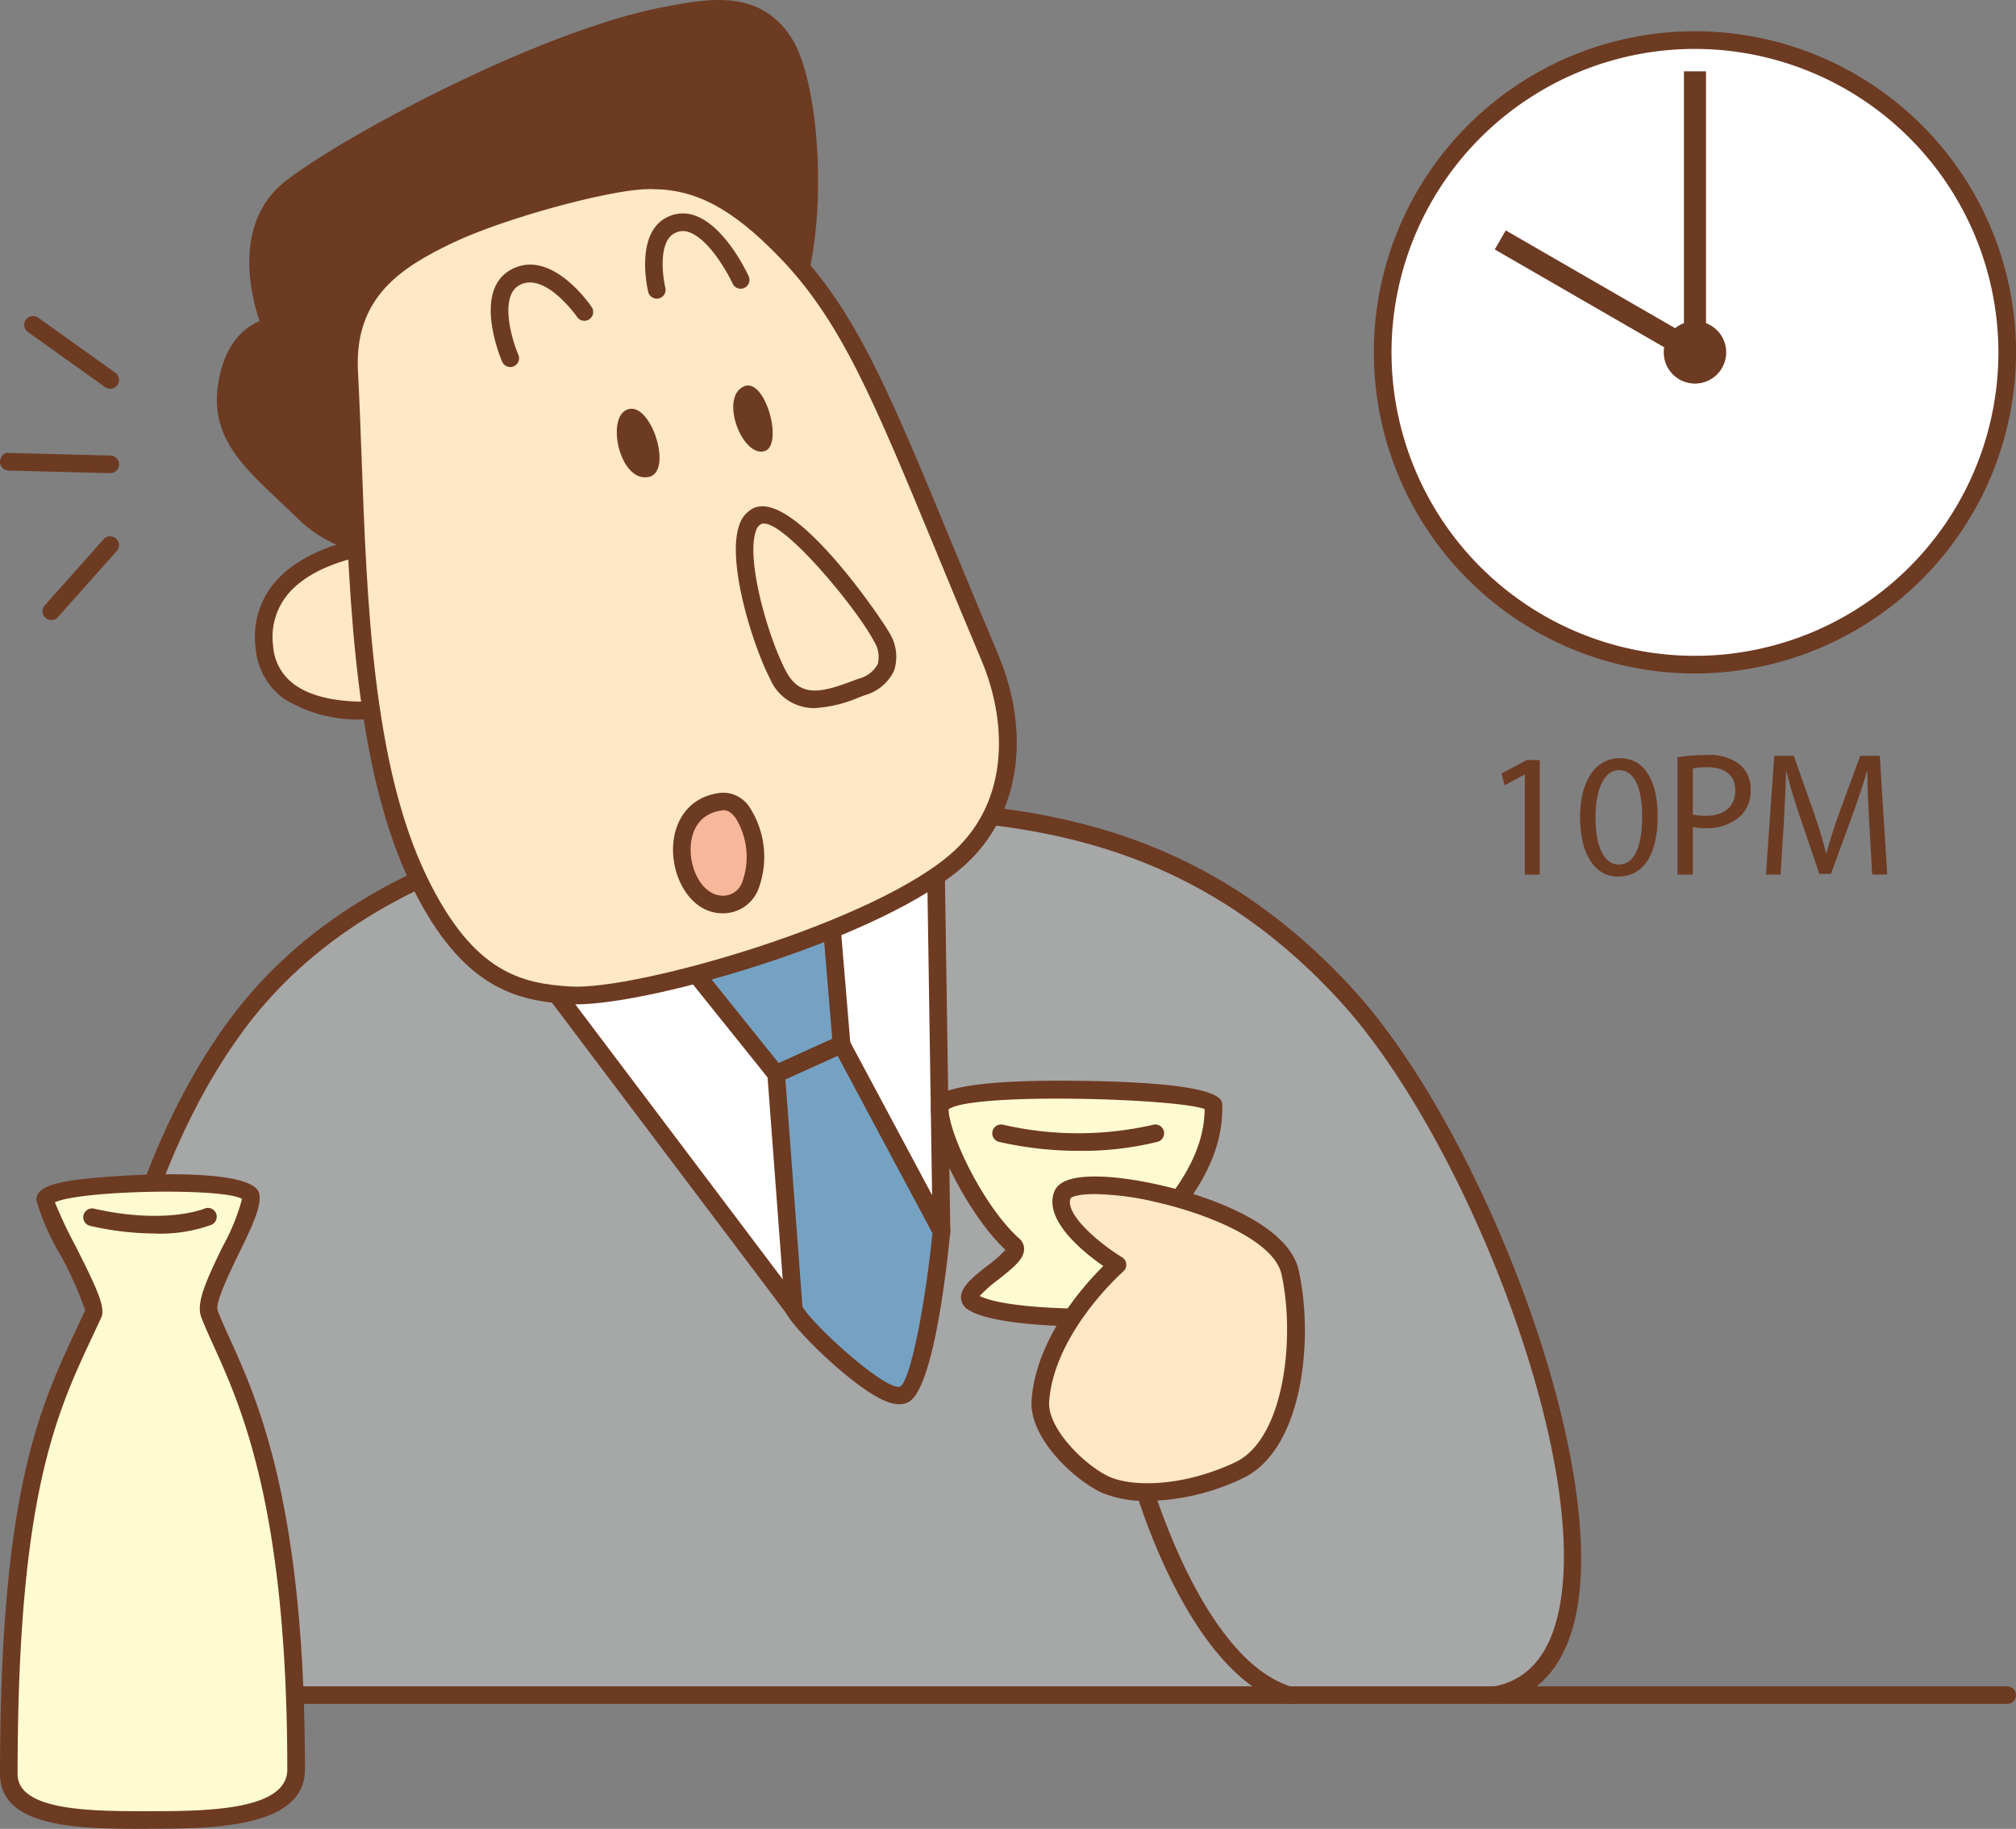 <svg xmlns="http://www.w3.org/2000/svg" xmlns:xlink="http://www.w3.org/1999/xlink" width="160.493" height="145.586" viewBox="0 0 160.493 145.586"><rect x="0" y="0" width="160.493" height="145.586" fill="#808080" stroke="none"/><defs><clipPath id="a"><rect width="160.493" height="145.586" fill="none"/></clipPath></defs><g transform="translate(0 0)"><g transform="translate(0 0)" clip-path="url(#a)"><path d="M7.939,20.133A.69.69,0,0,1,7.532,20L1.394,15.617a.7.7,0,0,1,.816-1.142l6.138,4.385a.7.7,0,0,1-.409,1.273" transform="translate(0.829 10.813)" fill="#6d3a22"/><path d="M8.768,22.174l-.018,0L.684,21.965A.7.7,0,0,1,0,21.246c.011-.386.367-.773.719-.682l8.066.207a.7.7,0,0,1-.018,1.4" transform="translate(0 15.493)" fill="#6d3a22"/><path d="M2.634,31.009a.7.7,0,0,1-.524-1.168l4.678-5.262a.7.7,0,0,1,1.049.931L3.158,30.772a.7.7,0,0,1-.524.237" transform="translate(1.456 18.352)" fill="#6d3a22"/><path d="M3.9,70.7A52.172,52.172,0,0,0,2.807,84.663" transform="translate(2.072 53.297)" fill="#fff"/><path d="M3.108,85.666a.7.7,0,0,1-.7-.672,52.492,52.492,0,0,1,1.11-14.171.7.7,0,0,1,1.359.351A52.056,52.056,0,0,0,3.809,84.933a.7.7,0,0,1-.67.731l-.032,0" transform="translate(1.77 52.996)" fill="#6d3a22"/><path d="M3.878,107.26S1.315,74.393,15.762,54.3c9.665-13.447,27.509-17.409,42.182-17.539,15.864-.14,32.236-.872,46.575,14.908,13,14.306,25.82,52.959,11.76,55.59" transform="translate(2.791 27.679)" fill="#a6a7a7"/><path d="M116.572,108.265a.7.7,0,0,1-.128-1.393c2.287-.428,3.892-1.963,4.765-4.562,3.8-11.319-6.637-38.555-16.914-49.867C90.659,37.437,75,37.588,59.88,37.749l-1.636.018c-10.983.095-31,2.466-41.619,17.246C2.493,74.67,4.846,107.183,4.873,107.507a.7.7,0,0,1-.645.754.682.682,0,0,1-.754-.644c-.026-.333-2.415-33.357,12.014-53.424,10.984-15.281,31.5-17.73,42.745-17.831l1.633-.016c15.437-.154,31.41-.319,45.467,15.155,10.511,11.565,21.141,39.551,17.207,51.256-1.047,3.118-3.011,4.965-5.837,5.495a.832.832,0,0,1-.13.012" transform="translate(2.495 27.377)" fill="#6d3a22"/><path d="M24.916,48.564,44.407,74.4l11.761-6.146L55.73,39.486" transform="translate(18.783 29.767)" fill="#fff"/><path d="M44.708,75.407a.7.7,0,0,1-.559-.279L24.656,49.289a.7.7,0,0,1,1.121-.845L44.91,73.808l10.851-5.67L55.33,39.8a.7.7,0,0,1,.691-.712.746.746,0,0,1,.712.693l.438,28.772a.7.7,0,0,1-.377.631L45.033,75.327a.716.716,0,0,1-.324.081" transform="translate(18.481 29.465)" fill="#6d3a22"/><path d="M31.416,45.5l6.689,8.34,5.205-2.362-.787-9.485" transform="translate(23.683 31.658)" fill="#75a2c3"/><path d="M38.406,54.846a.7.7,0,0,1-.547-.263l-6.689-8.34a.7.7,0,1,1,1.094-.877l6.349,7.912,4.258-1.933-.745-8.99a.7.7,0,1,1,1.4-.116l.789,9.483a.7.7,0,0,1-.409.7L38.7,54.783a.714.714,0,0,1-.291.063" transform="translate(23.382 31.356)" fill="#6d3a22"/><path d="M48.394,62.288,40.436,47.4l-5.205,2.361,1.4,18.672c.375,1.03,7.007,7.713,8.787,6.833s2.975-12.98,2.975-12.98" transform="translate(26.559 35.736)" fill="#75a2c3"/><path d="M45.342,76.352a2.941,2.941,0,0,1-1.086-.244c-2.585-1.035-7.556-5.961-7.984-7.131a.675.675,0,0,1-.039-.186l-1.4-18.673a.7.7,0,0,1,.41-.691l5.2-2.361a.7.7,0,0,1,.908.309L49.313,62.26a.692.692,0,0,1,.079.4c-.37,3.753-1.44,12.589-3.36,13.538a1.514,1.514,0,0,1-.689.154m-7.719-7.791c.737,1.412,6.673,6.81,7.787,6.379.854-.558,2.008-6.719,2.564-12.207L40.428,48.617,36.269,50.5Z" transform="translate(26.257 35.434)" fill="#6d3a22"/><path d="M63.848,85.34a.654.654,0,0,1-.207-.033C55.764,82.885,51.6,68.239,51.43,67.618a.7.7,0,1,1,1.35-.377c.04.146,4.127,14.527,11.274,16.728a.7.7,0,0,1-.207,1.372" transform="translate(38.751 50.302)" fill="#6d3a22"/><path d="M13.868,25.722S10.692,18.3,15.506,14.612c4.96-3.8,20.438-11.949,29.907-13.7,3.566-.659,7.075-1.261,9.3,2.217,2.7,4.206,3.2,20.717-1.915,24.224s-24.656,14.771-28.023,15.6a8.994,8.994,0,0,1-8.317-2.483c-3.673-3.585-6.78-5.746-6.123-10.09.658-4.364,3.532-4.649,3.532-4.649" transform="translate(7.725 0.304)" fill="#6d3a22"/><path d="M23.156,44.188a10.115,10.115,0,0,1-6.886-2.924c-.489-.477-.972-.931-1.436-1.37-3.08-2.906-5.514-5.2-4.89-9.325.507-3.359,2.241-4.572,3.3-5.005-.7-2.066-2.177-7.9,2.134-11.205C20.25,10.627,35.8,2.336,45.588.523,49.108-.133,53.1-.868,55.607,3.05,58.442,7.463,59,24.463,53.5,28.232c-5.195,3.562-24.742,14.838-28.251,15.7a8.641,8.641,0,0,1-2.091.258M14.248,26.724c-.1.012-2.355.338-2.917,4.057-.514,3.4,1.468,5.265,4.465,8.094.47.444.958.9,1.454,1.389a8.3,8.3,0,0,0,7.657,2.3c3.127-.765,22.23-11.677,27.8-15.494C57.451,23.823,56.928,7.7,54.427,3.808,52.566.9,49.82,1.165,45.844,1.9c-9.225,1.706-24.722,9.823-29.608,13.57-4.33,3.32-1.449,10.207-1.419,10.278a.7.7,0,0,1-.568.973" transform="translate(7.422 0.001)" fill="#6d3a22"/><path d="M22.148,24.642s-10.9.575-10.128,8.266c.716,7.077,12.063,4.685,12.063,4.685" transform="translate(9.031 18.577)" fill="#ffe7c7"/><path d="M20.3,38.987a11.1,11.1,0,0,1-6.421-1.642,5.5,5.5,0,0,1-2.261-4.065,6.68,6.68,0,0,1,1.55-5.218c2.959-3.45,8.985-3.806,9.239-3.82a.724.724,0,0,1,.738.663.7.7,0,0,1-.663.738c-.058,0-5.689.34-8.254,3.336a5.331,5.331,0,0,0-1.215,4.16,4.1,4.1,0,0,0,1.691,3.073c3.146,2.3,9.467,1.008,9.53.994a.7.7,0,0,1,.289,1.375,22.607,22.607,0,0,1-4.225.405" transform="translate(8.73 18.276)" fill="#6d3a22"/><path d="M39.272,8.2C43.2,8,46.4,9.468,50.605,13.807c6.033,6.233,8.552,14.1,16.246,32.338,2.312,5.479,2.071,11.849-2.343,15.93C58.387,67.727,39.09,73.4,33.477,73.068c-3.662-.217-8.041-.879-12.03-9.06-5.288-10.837-4.911-27.627-5.59-40.6-.324-6.2,3.55-8.755,7.848-10.832S36.269,8.345,39.272,8.2" transform="translate(11.94 6.169)" fill="#ffe7c7"/><path d="M34.256,74.084c-.186,0-.358,0-.519-.014-4.174-.249-8.587-1.182-12.617-9.455-4.46-9.138-4.946-22.358-5.374-34.021-.088-2.361-.172-4.66-.288-6.851-.353-6.766,4.071-9.483,8.245-11.5C28,10.177,36.4,7.954,39.539,7.8c4.279-.228,7.6,1.412,11.872,5.818C56.484,18.862,59.063,25.1,64.2,37.53c1.073,2.6,2.259,5.462,3.6,8.643,2.694,6.388,1.731,12.793-2.513,16.719C59,68.7,40.442,74.084,34.256,74.084m5.995-64.9c-.21,0-.424.007-.64.016h0c-3.017.146-11.132,2.3-15.3,4.306-3.939,1.9-7.761,4.255-7.452,10.164.116,2.2.2,4.5.288,6.87.423,11.526.9,24.589,5.232,33.46,3.7,7.6,7.526,8.434,11.442,8.668,5.244.3,24.385-5.151,30.513-10.807,4.541-4.2,4.1-10.574,2.171-15.143-1.343-3.185-2.529-6.054-3.6-8.654C57.835,25.8,55.29,19.646,50.4,14.6c-3.727-3.848-6.63-5.411-10.151-5.411M39.574,8.5h0Z" transform="translate(11.638 5.867)" fill="#6d3a22"/><path d="M34.806,23.468c2.361-1.112,9.025,7.9,9.9,9.62s.647,3.159-1.584,3.976-5.049,2.148-6.673-.966c-1.659-3.187-4.022-11.514-1.643-12.63" transform="translate(25.479 17.621)" fill="#ffe7c7"/><path d="M39.682,39.045a3.8,3.8,0,0,1-3.553-2.327c-1.357-2.606-3.459-9.264-2.473-12.181a2.258,2.258,0,0,1,1.152-1.407c3.26-1.535,10.418,9.143,10.823,9.936a3.6,3.6,0,0,1,.375,2.983,3.668,3.668,0,0,1-2.341,1.971l-.472.175a10.446,10.446,0,0,1-3.511.849M35.637,24.353a.583.583,0,0,0-.233.046v0a.931.931,0,0,0-.419.588c-.761,2.248.924,8.271,2.387,11.083,1.136,2.184,2.848,1.74,5.33.81l.481-.179A2.372,2.372,0,0,0,44.7,35.541a2.312,2.312,0,0,0-.314-1.836c-1.229-2.4-6.915-9.352-8.746-9.352m-.531-.588h0Z" transform="translate(25.179 17.324)" fill="#6d3a22"/><path d="M30.211,16.469a.7.7,0,0,1-.68-.537c-.047-.189-1.1-4.7,1.531-5.958a2.779,2.779,0,0,1,2.219-.105c2.354.845,4.057,4.411,4.243,4.813a.7.7,0,1,1-1.275.589c-.438-.951-1.913-3.534-3.441-4.081a1.385,1.385,0,0,0-1.136.049c-1.342.642-1.015,3.367-.777,4.365a.7.7,0,0,1-.517.845.671.671,0,0,1-.165.019" transform="translate(22.074 7.304)" fill="#6d3a22"/><path d="M23.828,20.163a.7.7,0,0,1-.644-.424c-.1-.226-2.368-5.584.659-7.3,3.2-1.822,6.335,2.755,6.466,2.948a.7.7,0,0,1-1.163.786c-.025-.037-2.568-3.671-4.613-2.513-1.6.91-.556,4.381-.063,5.525a.7.7,0,0,1-.365.923.716.716,0,0,1-.279.058" transform="translate(16.793 9.054)" fill="#6d3a22"/><path d="M34.131,17.57c1.7-.763,3.173,4.651,1.666,5.144-1.77.584-3.648-4.253-1.666-5.144" transform="translate(25.09 13.19)" fill="#6d3a22"/><path d="M28.825,18.617c1.877-.733,3.676,4.907,1.747,5.358-2.312.54-3.473-4.685-1.747-5.358" transform="translate(21.105 13.986)" fill="#6d3a22"/><path d="M34.125,36.386c2.9-.34,4.093,7.892.293,8.185s-5.262-7.6-.293-8.185" transform="translate(23.332 27.423)" fill="#f7b79b"/><path d="M34.5,45.584c-2.268,0-3.709-2.254-3.923-4.471-.224-2.3.852-4.779,3.764-5.121a2.5,2.5,0,0,1,2.324,1.186,7.274,7.274,0,0,1,.659,6.53,3.018,3.018,0,0,1-2.554,1.866c-.091.007-.182.011-.27.011m.005-8.2c-2.1.247-2.685,2.017-2.533,3.592.161,1.661,1.194,3.3,2.689,3.2a1.613,1.613,0,0,0,1.389-1.058A5.88,5.88,0,0,0,35.531,38c-.326-.451-.673-.658-1.022-.616" transform="translate(23.031 27.121)" fill="#6d3a22"/><path d="M64.44,50.678c-.04-1.3-21.683-2.01-21.781.189-.1,2.159,2.9,8.336,5.87,10.988,1.1.979-4.765,3.585-3.218,4.542,2.561,1.591,13.926,1.4,16.2.645,2.343-.782-2.983-3.762-2.752-4.809.381-1.707,5.872-5.682,5.682-11.556" transform="translate(32.157 37.281)" fill="#fffbd1"/><path d="M54.753,68.611c-3.827,0-7.961-.354-9.511-1.315a1.161,1.161,0,0,1-.591-.935c-.049-.891.951-1.677,2.11-2.589a10.614,10.614,0,0,0,1.429-1.251c-3.022-2.831-6.04-9.015-5.93-11.386.028-.644.116-2.164,11.111-2.08,12.016.084,12.058,1.454,12.072,1.9.139,4.311-2.55,7.6-4.328,9.783a8.356,8.356,0,0,0-1.37,1.947c.088.105.821.779,1.3,1.226,1.156,1.065,2.248,2.07,2.033,3.075a1.4,1.4,0,0,1-1.049,1.021,32.227,32.227,0,0,1-7.28.6m-8.617-2.422c2.631,1.335,13.324,1.2,15.453.489a.521.521,0,0,0,.167-.075A14.975,14.975,0,0,0,60.1,64.945c-1.1-1.017-1.9-1.754-1.724-2.562a7.549,7.549,0,0,1,1.652-2.529c1.6-1.963,4-4.9,4.016-8.545-2.315-.866-18.6-1.333-20.383.021.04,1.992,2.789,7.756,5.639,10.3a1.078,1.078,0,0,1,.372.845c-.025.773-.793,1.415-2.041,2.4a10.9,10.9,0,0,0-1.493,1.312M64.04,51v0Z" transform="translate(31.856 36.979)" fill="#6d3a22"/><path d="M51.959,53.138a28.659,28.659,0,0,1-6.373-.712.7.7,0,1,1,.314-1.368,26.716,26.716,0,0,0,11.93.009.7.7,0,0,1,.381,1.35,24.958,24.958,0,0,1-6.251.721" transform="translate(33.953 38.476)" fill="#6d3a22"/><path d="M53.367,60.129s-5.262-3.217-4.385-5.554,16.953.877,18.123,6.138S67.4,74.451,63.013,76.5s-8.476,2.047-10.523,1.17-5.46-4.085-5.262-6.724c.438-5.846,6.138-10.814,6.138-10.814" transform="translate(35.597 40.558)" fill="#ffe7c7"/><path d="M56.077,79.226a9.226,9.226,0,0,1-3.562-.614c-2.052-.879-5.919-4.3-5.686-7.421.368-4.9,4.144-9.113,5.711-10.662-1.564-1.086-4.762-3.637-3.913-5.9.367-.979,1.787-1.361,4.346-1.187,4.621.323,14.115,2.911,15.118,7.421,1.222,5.5.346,14.32-4.479,16.572a18.1,18.1,0,0,1-7.535,1.792M51.87,54.8c-1.142,0-1.8.163-1.94.342-.452,1.214,2.126,3.476,4.1,4.688a.7.7,0,0,1,.1,1.128c-.056.047-5.49,4.853-5.9,10.337-.168,2.25,3.038,5.255,4.839,6.028,1.871.8,5.788.782,9.95-1.161,3.95-1.845,4.82-9.979,3.7-15-.558-2.506-5.412-4.679-9.978-5.723A22.568,22.568,0,0,0,51.87,54.8" transform="translate(35.295 40.256)" fill="#6d3a22"/><path d="M155.517,77.943H6.372a.7.7,0,0,1,0-1.4H155.517a.7.7,0,0,1,0,1.4" transform="translate(4.274 57.699)" fill="#6d3a22"/><path d="M3.305,55.055c-.182-1.45,15.969-2,16.335-.365s-3.922,7.736-3.269,9.43c1.813,4.714,6.9,11.782,6.9,36.264,0,4.022-7,4.022-11.847,4.022S.4,104.406.4,100.746c0-23.952,3.63-29.919,6.715-36.626.461-1-3.629-7.615-3.811-9.066" transform="translate(0.302 40.477)" fill="#fffbd1"/><path d="M11.724,105.406c-5.223,0-11.723,0-11.723-4.362C0,78.582,3.123,71.932,6.139,65.5l.642-1.375a28.489,28.489,0,0,0-2.068-4.574,18.622,18.622,0,0,1-1.8-4.111c-.132-1.045,1.273-1.38,2.6-1.612,2.42-.423,14.594-1.322,15.116,1,.214.959-.477,2.448-1.624,4.8-.714,1.464-1.91,3.918-1.673,4.532.258.673.586,1.4.956,2.215,2.24,4.946,5.988,13.228,5.988,34.3,0,4.723-7.55,4.723-12.549,4.723M4.372,55.533a35.5,35.5,0,0,0,1.592,3.383c1.773,3.494,2.459,5,2.091,5.8L7.409,66.1C4.458,72.389,1.4,78.9,1.4,101.044,1.4,104,7.369,104,11.724,104c4.439,0,11.146,0,11.146-3.318,0-20.771-3.669-28.879-5.863-33.725-.382-.844-.719-1.591-.987-2.289-.426-1.1.367-2.871,1.722-5.649a16.506,16.506,0,0,0,1.526-3.759c-1.559-.914-12.891-.682-14.9.272M4.3,55.265v0Z" transform="translate(0.001 40.181)" fill="#6d3a22"/><path d="M13.4,55.224s-3.164,1.4-9.22.047" transform="translate(3.151 41.632)" fill="#fff"/><path d="M9.475,56.865a23.587,23.587,0,0,1-5.148-.609.7.7,0,0,1,.307-1.37c5.714,1.284,8.755.009,8.787,0a.7.7,0,0,1,.565,1.284,11.954,11.954,0,0,1-4.511.7" transform="translate(2.85 41.33)" fill="#6d3a22"/><path d="M112.479,26.677A24.857,24.857,0,1,1,87.621,1.82a24.857,24.857,0,0,1,24.857,24.857" transform="translate(47.314 1.373)" fill="#fff"/><path d="M87.923,52.542a25.562,25.562,0,1,1,25.559-25.564A25.59,25.59,0,0,1,87.923,52.542m0-49.718a24.157,24.157,0,1,0,24.156,24.154A24.182,24.182,0,0,0,87.923,2.824" transform="translate(47.013 1.07)" fill="#6d3a22"/><rect width="1.754" height="22.372" transform="translate(134.059 5.677)" fill="#6d3a22"/><path d="M80.49,17.061a2.485,2.485,0,1,1-2.485-2.485,2.487,2.487,0,0,1,2.485,2.485" transform="translate(56.931 10.989)" fill="#6d3a22"/><rect width="1.752" height="17.898" transform="matrix(0.5, -0.866, 0.866, 0.5, 118.997, 19.859)" fill="#6d3a22"/><path d="M70.011,35.65h-.028l-1.584.856-.24-.94L70.151,34.5H71.2v9.115H70.011Z" transform="translate(51.381 26.009)" fill="#6d3a22"/><path d="M77.9,39.027c0,3.1-1.149,4.809-3.167,4.809-1.782,0-2.987-1.668-3.015-4.685,0-3.055,1.317-4.739,3.169-4.739,1.92,0,3.013,1.712,3.013,4.614m-4.949.14c0,2.369.73,3.715,1.852,3.715,1.261,0,1.864-1.471,1.864-3.8,0-2.243-.575-3.716-1.852-3.716-1.079,0-1.864,1.317-1.864,3.8" transform="translate(54.066 25.943)" fill="#6d3a22"/><path d="M76.144,34.451a14.356,14.356,0,0,1,2.343-.181,3.875,3.875,0,0,1,2.648.784,2.542,2.542,0,0,1,.828,1.978,2.775,2.775,0,0,1-.73,2.019,3.91,3.91,0,0,1-2.887,1.038A4.187,4.187,0,0,1,77.365,40v3.788H76.144Zm1.221,4.558a4.078,4.078,0,0,0,1.008.1c1.473,0,2.371-.716,2.371-2.02,0-1.247-.884-1.849-2.231-1.849a5.132,5.132,0,0,0-1.149.1Z" transform="translate(57.401 25.835)" fill="#6d3a22"/><path d="M88.379,39.61c-.07-1.319-.154-2.9-.14-4.081H88.2c-.323,1.108-.716,2.287-1.193,3.59L85.336,43.7H84.41L82.88,39.2c-.449-1.333-.826-2.552-1.093-3.674h-.028c-.028,1.179-.1,2.762-.182,4.179l-.253,4.051H80.16l.659-9.45h1.556l1.614,4.571c.393,1.163.716,2.2.954,3.181h.04c.24-.952.577-1.989,1-3.181l1.682-4.571h1.556l.589,9.45H88.617Z" transform="translate(60.428 25.865)" fill="#6d3a22"/></g></g></svg>